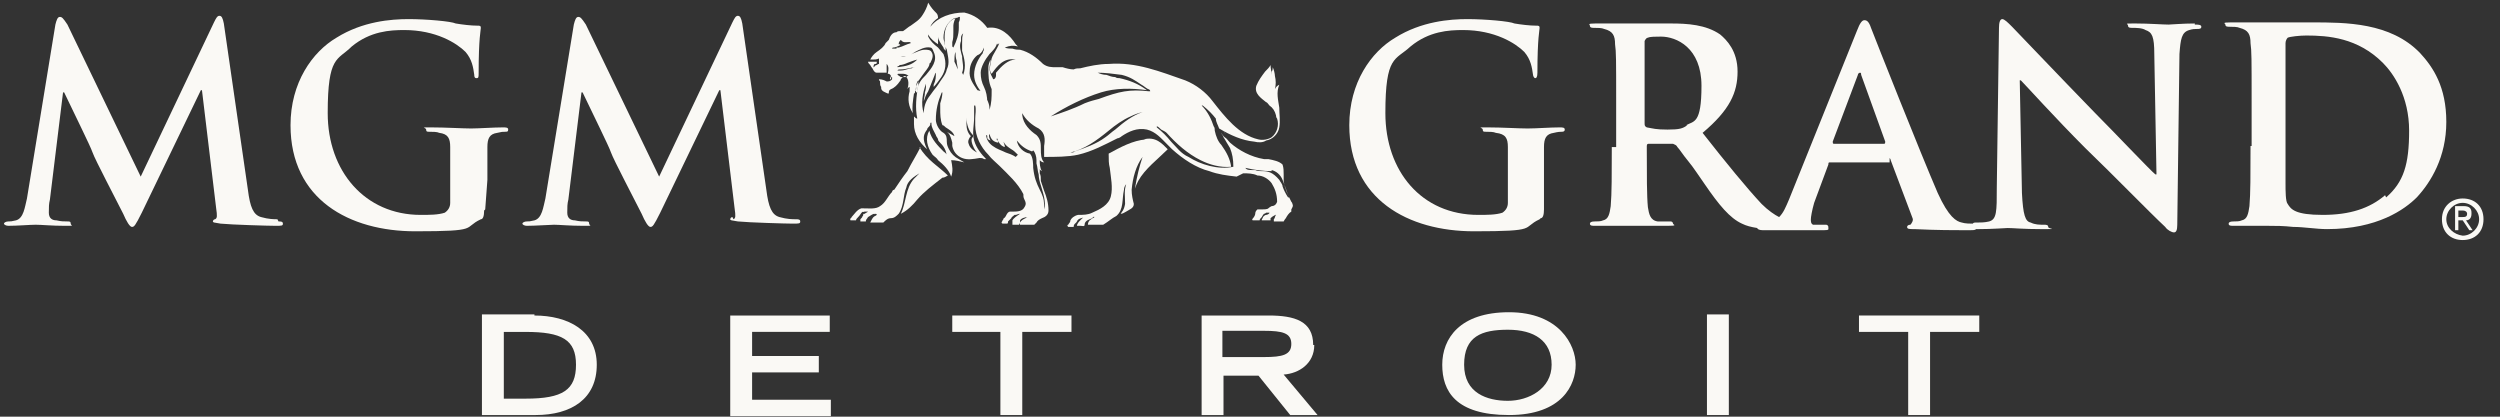 <svg width="120" height="20" viewBox="0 0 120 20" fill="none" xmlns="http://www.w3.org/2000/svg">
<rect x="0" y="0" width="120" height="20" fill="#333333" stroke="none"/>
<path d="M118.631 10.209C118.631 9.999 118.526 9.894 118.264 9.894H117.844V11.049H118.001V10.576H118.211L118.526 11.049H118.684L118.369 10.576C118.526 10.576 118.631 10.472 118.631 10.261V10.209ZM118.001 10.419V10.104H118.211C118.316 10.104 118.421 10.156 118.421 10.261C118.421 10.419 118.316 10.419 118.159 10.419H118.001Z" fill="#FAF9F5"/>
<path d="M118.21 9.527C117.685 9.527 117.213 9.894 117.213 10.524C117.213 11.154 117.633 11.522 118.21 11.522C118.788 11.522 119.208 11.154 119.208 10.524C119.208 9.894 118.788 9.527 118.21 9.527ZM118.21 11.312C117.79 11.259 117.423 10.944 117.423 10.524C117.423 10.104 117.79 9.737 118.21 9.737C118.63 9.737 118.998 10.104 118.998 10.524C118.998 10.944 118.63 11.312 118.21 11.312Z" fill="#FAF9F5"/>
<path d="M73.953 10.473C74.058 10.473 74.111 10.315 74.111 10.053V7.06C74.111 6.64 74.216 6.43 74.583 6.377C74.793 6.325 74.898 6.325 74.951 6.325C75.003 6.325 75.108 6.325 75.108 6.22C75.108 6.115 75.003 6.115 74.846 6.115C74.426 6.115 73.743 6.167 73.323 6.167C72.903 6.167 72.063 6.115 71.433 6.115C70.803 6.115 71.171 6.115 71.171 6.22C71.171 6.325 71.223 6.325 71.328 6.325C71.486 6.325 71.696 6.325 71.801 6.377C72.273 6.43 72.378 6.64 72.378 7.06V9.737C72.378 9.947 72.273 10.105 72.116 10.21C71.801 10.315 71.381 10.315 70.961 10.315C68.231 10.315 66.498 8.215 66.498 5.432C66.498 2.65 66.971 2.912 67.706 2.23C68.598 1.495 69.543 1.442 70.226 1.442C71.748 1.442 72.746 2.072 73.166 2.492C73.481 2.86 73.533 3.227 73.586 3.595C73.586 3.647 73.638 3.752 73.691 3.752C73.743 3.752 73.796 3.7 73.796 3.49C73.796 1.81 73.901 1.442 73.901 1.337C73.901 1.232 73.848 1.232 73.743 1.232C73.428 1.232 73.008 1.18 72.693 1.127C72.483 1.022 71.276 0.917 70.436 0.917C69.596 0.917 68.231 1.022 66.971 1.81C65.816 2.492 64.766 3.962 64.766 6.01C64.766 9.58 67.601 11.102 70.751 11.102C73.901 11.102 73.008 10.945 73.901 10.525L73.953 10.473Z" fill="#FAF9F5"/>
<path d="M105.349 1.127C104.771 1.127 104.194 1.18 104.089 1.18C103.826 1.18 103.144 1.127 102.514 1.127C101.884 1.127 102.146 1.127 102.146 1.232C102.146 1.337 102.251 1.337 102.356 1.337C102.514 1.337 102.829 1.337 102.986 1.442C103.301 1.547 103.406 1.757 103.406 2.597L103.511 8.372H103.459C103.249 8.215 101.464 6.325 100.571 5.432C98.734 3.542 96.739 1.442 96.581 1.285C96.371 1.075 96.213 0.917 96.109 0.917C96.004 0.917 95.951 1.075 95.951 1.337L95.846 9.002C95.846 10.158 95.846 10.525 95.478 10.63C95.269 10.682 95.058 10.682 94.901 10.682C94.743 10.682 94.743 10.682 94.691 10.735C94.586 10.735 94.323 10.735 94.166 10.682C93.903 10.63 93.536 10.42 93.011 9.265C92.171 7.322 90.071 2.02 89.808 1.337C89.704 1.022 89.599 0.97 89.493 0.97C89.388 0.97 89.284 1.075 89.126 1.495L85.871 9.58C85.713 9.947 85.609 10.21 85.398 10.42C85.189 10.315 84.874 10.105 84.558 9.79C83.823 9.002 82.879 7.847 81.724 6.377C83.036 5.275 83.403 4.435 83.403 3.437C83.403 2.44 82.879 1.915 82.564 1.652C81.881 1.18 80.989 1.127 80.201 1.127C79.413 1.127 79.676 1.127 79.361 1.127C78.993 1.127 78.626 1.127 78.364 1.127C78.101 1.127 78.101 1.127 77.838 1.127C77.471 1.127 76.999 1.127 76.579 1.127C76.159 1.127 76.316 1.18 76.316 1.232C76.316 1.337 76.421 1.337 76.526 1.337C76.683 1.337 76.894 1.337 76.999 1.39C77.418 1.495 77.523 1.705 77.523 2.125C77.576 2.492 77.576 2.86 77.576 4.907V7.06H77.366C77.366 8.32 77.366 9.317 77.314 9.895C77.261 10.262 77.209 10.525 76.946 10.578C76.841 10.63 76.683 10.63 76.526 10.63C76.368 10.63 76.316 10.682 76.316 10.735C76.316 10.84 76.421 10.84 76.579 10.84C76.894 10.84 77.366 10.84 77.681 10.84C77.891 10.84 78.049 10.84 78.153 10.84C78.258 10.84 78.364 10.84 78.521 10.84C78.941 10.84 79.519 10.84 80.043 10.84C80.569 10.84 80.306 10.787 80.306 10.735C80.306 10.682 80.254 10.63 80.201 10.63C80.148 10.63 80.043 10.63 79.939 10.63C79.834 10.63 79.676 10.63 79.571 10.63C79.204 10.578 79.151 10.262 79.099 9.947C79.046 9.422 79.046 8.372 79.046 7.165V7.007C79.046 6.902 79.099 6.902 79.151 6.902H80.306C80.411 6.955 80.463 6.955 80.516 7.06C80.621 7.165 80.778 7.427 81.041 7.742C81.303 8.057 81.566 8.477 81.829 8.845C82.511 9.842 83.036 10.473 83.614 10.735C83.823 10.84 84.034 10.893 84.349 10.945C84.349 10.998 84.454 11.05 84.611 11.05H86.133C86.291 11.05 86.501 11.05 86.763 11.05C87.026 11.05 87.288 11.05 87.551 11.05C87.814 11.05 87.761 10.998 87.761 10.945C87.761 10.893 87.761 10.893 87.761 10.893C87.761 10.84 87.709 10.787 87.656 10.787H87.026C86.921 10.735 86.921 10.63 86.921 10.525C86.921 10.42 86.974 10.105 87.079 9.737L87.761 7.9C87.761 7.847 87.761 7.795 87.814 7.795H90.701V7.585C90.701 7.585 90.754 7.637 90.754 7.69L91.803 10.473C91.856 10.578 91.751 10.735 91.698 10.787C91.594 10.787 91.541 10.84 91.541 10.893C91.541 10.998 91.646 10.998 91.909 10.998C92.959 11.05 93.851 11.05 94.323 11.05C94.796 11.05 94.796 11.05 94.849 10.998H94.954C95.636 10.998 96.266 10.945 96.371 10.945C96.633 10.945 97.106 10.998 97.999 10.998C98.891 10.998 98.314 10.998 98.314 10.893C98.314 10.787 98.209 10.787 98.103 10.787C97.894 10.787 97.683 10.787 97.474 10.682C97.211 10.63 97.106 10.315 97.053 9.265L96.948 3.857H97.001C97.211 4.067 98.681 5.695 100.099 7.112C101.516 8.477 103.144 10.158 103.931 10.893C104.036 11.05 104.246 11.155 104.351 11.155C104.456 11.155 104.509 11.05 104.509 10.787L104.614 2.597C104.666 1.862 104.719 1.547 105.086 1.442C105.244 1.39 105.349 1.39 105.454 1.39C105.559 1.39 105.664 1.39 105.664 1.285C105.664 1.18 105.506 1.18 105.349 1.18V1.127ZM80.989 6.01C80.778 6.167 80.621 6.22 80.043 6.22C79.466 6.22 79.361 6.167 79.046 6.115C78.941 6.062 78.941 6.01 78.941 5.905V1.967C78.993 1.862 79.046 1.81 79.099 1.81C79.204 1.757 79.466 1.757 79.728 1.757C80.463 1.757 81.671 2.282 81.671 4.12C81.671 5.957 81.303 5.8 80.936 6.01H80.989ZM90.386 6.902H88.023C87.971 6.902 87.971 6.85 87.971 6.797L89.178 3.595C89.178 3.542 89.231 3.49 89.284 3.49C89.336 3.49 89.336 3.542 89.336 3.595L90.491 6.797C90.491 6.85 90.491 6.902 90.439 6.902H90.386Z" fill="#FAF9F5"/>
<path d="M116.163 2.545C114.745 1.075 112.593 1.075 110.965 1.075C109.338 1.075 110.02 1.075 109.653 1.075C109.39 1.075 109.128 1.075 108.97 1.075C108.813 1.075 108.603 1.075 108.34 1.075C107.973 1.075 107.553 1.075 107.08 1.075C106.608 1.075 106.818 1.127 106.818 1.18C106.818 1.285 106.923 1.285 107.028 1.285C107.185 1.285 107.395 1.285 107.5 1.337C107.92 1.442 108.025 1.652 108.025 2.072C108.078 2.44 108.078 2.807 108.078 4.855V7.007H108.025V7.112C108.025 8.32 108.025 9.317 107.973 9.895C107.92 10.262 107.868 10.525 107.605 10.577C107.5 10.63 107.343 10.63 107.185 10.63C107.028 10.63 106.975 10.682 106.975 10.735C106.975 10.84 107.08 10.84 107.238 10.84C107.553 10.84 107.92 10.84 108.288 10.84C108.55 10.84 108.76 10.84 108.918 10.84C109.233 10.84 109.6 10.84 110.073 10.892C110.598 10.892 111.175 10.997 111.7 10.997C114.115 10.997 115.428 10.052 116.005 9.475C116.688 8.74 117.423 7.532 117.423 5.852C117.423 4.172 116.793 3.227 116.163 2.545ZM114.483 9.37C113.748 10 112.803 10.315 111.49 10.315C110.178 10.315 109.968 10.052 109.81 9.79C109.705 9.685 109.705 9.16 109.705 8.792C109.705 8.425 109.705 8.582 109.705 8.372C109.705 7.9 109.705 7.112 109.705 6.167V2.072C109.705 1.967 109.758 1.862 109.81 1.81C109.915 1.757 110.388 1.705 110.703 1.705C111.753 1.705 113.17 1.81 114.378 3.017C114.903 3.542 115.638 4.645 115.638 6.272C115.638 7.9 115.375 8.74 114.535 9.475L114.483 9.37Z" fill="#FAF9F5"/>
<path d="M58.781 6.377C58.781 6.377 58.781 6.324 58.728 6.272C58.728 6.272 58.781 6.377 58.834 6.429L58.781 6.377Z" fill="#FAF9F5"/>
<path d="M42.767 3.647C42.767 3.647 42.715 3.752 42.715 3.804C42.715 3.804 42.715 3.804 42.767 3.804C42.767 3.804 42.767 3.699 42.82 3.647C42.82 3.647 42.82 3.647 42.767 3.647C42.767 3.647 42.767 3.647 42.767 3.699V3.647Z" fill="#FAF9F5"/>
<path d="M59.673 8.319C59.883 8.319 60.146 8.319 60.356 8.424C60.618 8.424 60.881 8.582 61.038 8.792C61.196 9.054 61.301 9.317 61.301 9.684C61.248 9.842 61.144 9.894 61.038 9.894C61.038 9.894 60.934 9.947 60.881 9.999C60.828 10.052 60.671 10.052 60.566 10.052C60.514 10.052 60.408 10.052 60.356 10.052C60.303 10.104 60.251 10.157 60.251 10.262C60.251 10.314 60.199 10.419 60.146 10.472C60.093 10.524 60.093 10.577 60.146 10.577H60.461C60.461 10.524 60.514 10.472 60.566 10.419C60.566 10.419 60.618 10.314 60.671 10.262C60.671 10.262 60.724 10.262 60.776 10.209C60.776 10.209 60.828 10.209 60.881 10.209C60.881 10.209 60.881 10.209 60.934 10.209C60.934 10.262 60.828 10.314 60.776 10.314C60.724 10.314 60.671 10.367 60.618 10.419C60.618 10.419 60.618 10.419 60.618 10.472C60.618 10.472 60.566 10.472 60.566 10.577H60.986V10.472C61.091 10.367 61.301 10.262 61.406 10.262C61.406 10.262 61.406 10.262 61.353 10.262C61.301 10.262 61.248 10.262 61.196 10.419C61.196 10.419 61.196 10.472 61.144 10.524C61.144 10.524 61.144 10.577 61.144 10.629H61.616C61.616 10.629 61.669 10.524 61.721 10.472C61.773 10.367 61.879 10.209 61.983 10.157C61.983 10.157 61.983 10.104 61.983 10.052C62.036 9.947 62.089 9.894 62.036 9.789C62.036 9.789 62.036 9.737 61.983 9.684C61.826 9.369 61.669 9.054 61.616 8.687C61.616 8.582 61.616 8.477 61.616 8.372C61.616 8.214 61.616 8.057 61.563 7.899C61.406 7.742 61.144 7.689 60.881 7.637C60.828 7.637 60.776 7.637 60.671 7.637C60.041 7.532 59.464 7.217 59.044 6.849C58.938 6.744 58.886 6.639 58.781 6.587C58.728 6.534 58.676 6.482 58.623 6.377C58.623 6.429 58.728 6.534 58.728 6.587C58.834 6.744 58.938 6.954 59.044 7.112C59.148 7.374 59.201 7.637 59.201 8.004C58.466 8.162 57.626 7.899 57.048 7.532C56.681 7.374 56.471 7.059 56.209 6.797C55.998 6.534 55.788 6.324 55.526 6.114C55.526 6.114 55.526 6.114 55.526 6.062C55.578 6.062 55.684 6.167 55.736 6.219C55.841 6.272 55.946 6.324 55.998 6.377C56.471 6.902 56.996 7.374 57.626 7.689C58.046 7.899 58.571 8.057 59.096 8.004C59.044 7.637 58.886 7.322 58.623 6.954C58.466 6.797 58.361 6.534 58.309 6.272C58.309 6.219 58.309 6.114 58.256 6.062C58.151 5.747 57.993 5.379 57.678 5.064C57.678 5.064 57.678 5.064 57.731 5.064C57.993 5.274 58.203 5.484 58.361 5.694C58.361 5.852 58.466 6.009 58.519 6.167C59.044 6.482 59.621 6.744 60.199 6.797C60.408 6.849 60.618 6.849 60.776 6.744C61.091 6.692 61.353 6.429 61.406 6.114C61.459 5.799 61.406 5.484 61.406 5.169C61.353 4.802 61.248 4.434 61.406 4.067C61.301 4.119 61.248 4.172 61.196 4.277C61.248 4.067 61.248 3.857 61.196 3.647C61.196 3.542 61.144 3.332 61.091 3.227C61.091 3.279 61.091 3.384 61.038 3.437C61.038 3.437 61.038 3.437 61.038 3.489C61.038 3.489 61.038 3.542 61.038 3.594C61.038 3.647 61.038 3.647 61.038 3.699C61.038 3.699 61.038 3.647 61.038 3.594C61.038 3.437 60.986 3.279 60.986 3.122C60.934 3.227 60.828 3.332 60.724 3.437C60.566 3.647 60.408 3.857 60.303 4.119C60.199 4.487 60.514 4.697 60.776 4.907C60.828 4.907 60.881 5.012 60.934 5.064C61.091 5.169 61.196 5.327 61.248 5.537C61.248 5.537 61.248 5.642 61.301 5.694C61.406 6.009 61.301 6.377 61.038 6.587C60.881 6.692 60.618 6.744 60.408 6.692C59.464 6.482 58.781 5.589 58.203 4.854C57.889 4.434 57.416 4.067 56.891 3.857C55.684 3.437 54.529 2.964 53.216 3.069C52.743 3.069 52.271 3.174 51.851 3.279C51.746 3.279 51.641 3.279 51.536 3.332C51.379 3.332 51.169 3.279 51.011 3.227C50.906 3.227 50.801 3.227 50.696 3.227C50.486 3.227 50.276 3.227 50.066 3.069C49.751 2.754 49.383 2.492 48.964 2.387C48.858 2.387 48.754 2.387 48.596 2.334C48.491 2.334 48.334 2.334 48.228 2.282C48.491 2.177 48.648 2.177 48.858 2.229L48.754 2.124C48.491 1.704 48.019 1.232 47.389 1.337C47.126 0.969 46.758 0.707 46.286 0.602C45.656 0.602 45.026 0.812 44.658 1.284C44.711 1.127 44.868 0.969 45.026 0.864C45.026 0.707 44.974 0.654 44.921 0.602C44.816 0.497 44.711 0.392 44.553 0.129C44.501 0.339 44.396 0.549 44.291 0.707C44.133 0.969 43.923 1.074 43.714 1.232C43.608 1.284 43.504 1.389 43.346 1.494C43.294 1.494 43.241 1.494 43.188 1.494C43.136 1.494 43.084 1.494 43.031 1.547C42.821 1.547 42.716 1.757 42.663 1.914L42.506 2.072C42.453 2.229 42.243 2.387 42.086 2.492C41.928 2.597 41.824 2.754 41.771 2.859C41.771 2.859 41.824 2.859 41.876 2.859C41.981 2.859 42.086 2.859 42.191 2.807C42.191 2.912 42.191 2.964 42.191 3.017C42.191 3.017 42.191 3.017 42.191 3.069C42.191 3.069 42.139 3.069 42.086 3.122C42.086 3.122 42.033 3.122 41.981 3.174C41.981 3.227 41.928 3.227 41.928 3.227C41.928 3.174 41.928 3.122 41.981 3.069C41.981 3.069 41.981 3.069 42.033 3.069C42.086 3.069 42.086 3.017 42.086 2.964C42.086 2.964 42.033 2.964 41.981 2.964C41.981 2.964 41.928 2.964 41.876 2.964C41.824 2.964 41.824 2.964 41.771 2.964C41.771 2.964 41.718 2.964 41.666 2.964C41.666 3.017 41.718 3.069 41.771 3.122C41.771 3.122 41.824 3.227 41.876 3.279C41.928 3.384 41.981 3.489 42.086 3.489C42.191 3.489 42.243 3.489 42.349 3.489H42.559C42.559 3.489 42.559 3.489 42.559 3.437C42.559 3.384 42.559 3.279 42.559 3.174V3.069C42.663 3.174 42.663 3.332 42.611 3.542C42.663 3.542 42.716 3.542 42.769 3.647C42.769 3.647 42.769 3.699 42.821 3.699V3.804C42.769 3.857 42.716 3.909 42.611 3.909C42.611 3.909 42.611 3.909 42.559 3.909C42.453 3.857 42.349 3.804 42.191 3.804C42.191 3.804 42.191 3.804 42.191 3.857C42.243 3.857 42.243 3.909 42.243 3.962C42.243 4.014 42.243 4.119 42.296 4.172C42.296 4.172 42.296 4.172 42.296 4.224C42.296 4.382 42.506 4.434 42.611 4.487H42.663C42.663 4.382 42.663 4.329 42.769 4.277C42.926 4.224 43.084 4.067 43.188 3.909C43.188 3.909 43.241 3.857 43.241 3.804C43.294 3.752 43.346 3.647 43.451 3.647C43.661 3.804 43.608 4.119 43.556 4.277C43.556 4.277 43.608 4.172 43.661 4.172V4.382C43.556 4.749 43.608 5.117 43.819 5.432C43.766 5.169 43.819 4.854 43.871 4.487C43.923 4.487 43.923 4.434 43.923 4.382C43.976 4.329 43.976 4.277 43.976 4.224C43.976 4.119 43.976 3.962 44.081 3.857C44.081 3.909 44.081 4.014 44.081 4.067C43.976 4.644 43.923 5.169 44.029 5.694C43.976 5.694 43.923 5.642 43.871 5.589V5.957C43.871 6.429 44.133 6.849 44.501 7.164C44.239 6.639 44.343 6.429 44.501 6.219C44.501 6.167 44.553 6.114 44.606 6.062C44.658 6.009 44.658 5.957 44.658 5.904C44.711 5.852 44.711 5.904 44.711 5.957C44.711 6.114 44.816 6.272 44.921 6.482C44.921 6.534 45.026 6.639 45.026 6.692C45.026 6.692 45.026 6.744 45.078 6.797C45.288 7.007 45.446 7.217 45.446 7.584V7.532C45.446 7.427 45.446 7.374 45.288 7.269C45.026 7.007 44.711 6.692 44.606 6.272C44.396 6.639 44.501 7.059 44.764 7.427C44.868 7.532 44.974 7.584 45.026 7.689C45.288 7.899 45.551 8.162 45.656 8.477C45.761 8.214 45.709 7.952 45.656 7.689C45.866 7.689 46.076 7.742 46.286 7.794C46.181 7.742 46.129 7.689 46.023 7.637C45.813 7.532 45.656 7.374 45.551 7.164C45.498 7.059 45.446 6.954 45.446 6.797C45.446 6.639 45.446 6.482 45.288 6.377C45.078 6.272 44.921 5.957 44.921 5.747C44.921 5.274 45.026 4.854 45.184 4.487C45.184 4.487 45.184 4.434 45.236 4.434C45.236 4.592 45.184 4.802 45.131 4.959C45.131 5.064 45.131 5.169 45.131 5.222C45.131 5.484 45.131 5.747 45.236 6.009C45.288 6.009 45.341 6.062 45.394 6.114C45.551 6.219 45.761 6.324 45.813 6.534C45.709 6.482 45.551 6.377 45.446 6.324C45.603 6.429 45.656 6.639 45.709 6.849C45.709 6.849 45.709 6.954 45.709 7.007C45.761 7.269 45.919 7.479 46.181 7.584C46.444 7.689 46.706 7.637 47.021 7.584C47.074 7.584 47.178 7.584 47.231 7.637C47.231 7.637 47.283 7.637 47.336 7.637C47.126 7.427 46.864 7.112 46.758 6.744C46.654 6.377 46.758 6.009 46.758 5.642C46.758 5.537 46.758 5.484 46.758 5.379V5.064H46.811C46.864 5.274 46.811 5.484 46.811 5.694C46.811 5.799 46.811 5.904 46.811 6.009C46.811 6.534 47.074 7.059 47.441 7.427C47.599 7.637 47.809 7.794 47.966 7.952C48.386 8.372 48.858 8.792 49.121 9.317C49.121 9.422 49.121 9.474 49.173 9.579C49.226 9.684 49.279 9.789 49.173 9.947C49.069 10.157 48.806 10.157 48.596 10.157H48.491C48.386 10.157 48.334 10.262 48.281 10.367C48.281 10.367 48.228 10.472 48.176 10.472C48.176 10.472 48.176 10.524 48.123 10.577C48.123 10.629 48.019 10.682 48.123 10.734H48.334C48.386 10.734 48.386 10.682 48.386 10.629C48.438 10.577 48.491 10.524 48.544 10.472C48.544 10.419 48.648 10.367 48.701 10.314H48.754C48.806 10.314 48.858 10.262 48.964 10.262C48.806 10.367 48.648 10.472 48.596 10.577C48.596 10.577 48.596 10.629 48.596 10.682C48.596 10.682 48.596 10.734 48.596 10.787H48.911C48.911 10.787 48.911 10.734 48.964 10.682C48.964 10.682 48.964 10.629 48.964 10.577C49.016 10.472 49.226 10.419 49.331 10.419C49.331 10.419 49.279 10.419 49.226 10.472C49.121 10.524 49.016 10.577 48.964 10.682C48.964 10.682 48.911 10.734 48.964 10.787H49.646L49.751 10.682C49.803 10.577 49.908 10.524 50.014 10.472C50.171 10.419 50.328 10.314 50.328 10.104C50.328 9.737 50.224 9.422 50.118 9.159C50.066 9.002 50.014 8.844 49.961 8.687C49.961 8.529 49.961 8.424 49.908 8.319C49.908 8.214 49.908 8.109 49.908 8.057C49.908 8.057 49.908 8.057 49.908 8.109C49.908 8.109 49.908 8.162 50.014 8.214C49.908 8.057 49.908 7.847 49.908 7.689C49.961 7.742 50.014 7.794 50.118 7.794C49.961 7.637 49.961 7.374 49.961 7.164C49.961 6.902 49.961 6.692 49.751 6.482C49.436 6.272 49.121 5.957 49.069 5.537V5.432C49.226 5.747 49.541 6.009 49.856 6.167C50.171 6.377 50.171 6.692 50.118 7.007C50.118 7.217 50.118 7.374 50.118 7.532C50.644 7.532 51.273 7.532 51.746 7.427C52.428 7.269 53.006 6.954 53.636 6.639C53.688 6.639 53.794 6.587 53.846 6.534C54.161 6.324 54.581 6.114 55.053 6.219C55.474 6.324 55.736 6.639 56.051 6.954C56.103 7.007 56.209 7.112 56.261 7.164C56.786 7.637 57.416 8.057 58.046 8.214C58.466 8.372 58.886 8.424 59.358 8.477L59.673 8.319ZM61.038 8.162C61.248 8.214 61.459 8.372 61.563 8.634C61.616 8.792 61.669 8.897 61.721 9.054C61.773 9.212 61.826 9.369 61.879 9.474H61.826C61.721 9.317 61.616 9.107 61.563 8.949C61.563 8.844 61.459 8.739 61.406 8.634C61.091 8.267 60.881 8.214 60.566 8.214C60.461 8.214 60.356 8.214 60.251 8.162C60.199 8.162 60.146 8.162 60.093 8.162C59.989 8.162 59.831 8.162 59.779 8.057C60.199 8.162 60.671 8.214 61.038 8.214V8.162ZM43.031 2.334H42.821C42.821 2.282 42.873 2.282 42.873 2.282C42.978 2.282 43.084 2.229 43.188 2.177C43.241 2.177 43.188 2.124 43.188 2.124C43.188 2.124 43.188 2.124 43.136 2.124C43.136 2.019 43.188 1.967 43.241 1.914C43.346 2.072 43.504 2.019 43.608 2.019H43.661C43.714 2.019 43.714 2.072 43.714 2.072C43.504 2.124 43.346 2.229 43.136 2.282C43.136 2.282 43.084 2.282 43.031 2.282V2.334ZM43.188 3.122C43.294 3.122 43.451 3.069 43.556 3.017C43.714 2.964 43.819 2.912 44.029 2.859C43.766 3.122 43.504 3.174 43.084 3.227C43.084 3.174 43.084 3.174 43.084 3.174C43.084 3.174 43.084 3.174 43.136 3.174L43.188 3.122ZM43.556 3.699C43.451 3.699 43.398 3.699 43.241 3.699L43.084 3.594C43.084 3.542 43.084 3.542 43.136 3.542C43.188 3.542 43.241 3.542 43.294 3.542C43.398 3.542 43.504 3.542 43.608 3.647C43.608 3.647 43.556 3.647 43.504 3.647L43.556 3.699ZM43.766 3.279C43.608 3.279 43.451 3.384 43.241 3.384H43.084C43.084 3.332 43.188 3.332 43.241 3.332C43.504 3.332 43.714 3.227 43.976 3.227C43.923 3.227 43.819 3.227 43.766 3.279ZM43.976 4.434C43.923 4.329 43.976 4.119 44.029 4.014C44.081 3.857 44.186 3.752 44.291 3.594C44.396 3.437 44.553 3.279 44.606 3.122C44.606 3.122 44.606 3.017 44.658 3.017C44.764 2.807 44.816 2.649 44.711 2.492C44.658 2.387 44.501 2.387 44.396 2.387C44.186 2.387 44.029 2.492 43.871 2.544C43.661 2.649 43.451 2.754 43.241 2.702C43.241 2.702 43.294 2.702 43.346 2.702C43.398 2.702 43.398 2.702 43.451 2.702C43.608 2.702 43.766 2.597 43.923 2.492C44.133 2.387 44.396 2.229 44.658 2.282C44.711 2.282 44.764 2.334 44.816 2.492C45.026 2.912 44.711 3.279 44.449 3.594C44.239 3.804 44.029 4.014 44.029 4.434H43.976ZM45.813 2.912C45.813 2.807 45.813 2.597 45.866 2.492C45.866 2.649 45.866 2.754 45.919 2.912C45.919 3.069 45.971 3.174 45.971 3.332C45.919 3.174 45.866 3.069 45.813 2.964V2.912ZM45.709 2.229C45.709 2.229 45.709 2.177 45.709 2.124C45.709 2.124 45.709 2.072 45.709 2.019C45.761 1.862 45.761 1.704 45.761 1.547C45.761 1.442 45.761 1.337 45.761 1.232C45.761 1.127 45.813 0.969 45.866 0.864C45.498 1.022 45.341 1.337 45.341 1.757C45.341 2.177 45.341 2.177 45.446 2.387C45.498 2.702 45.603 3.017 45.446 3.332C45.394 3.594 45.184 3.804 45.026 4.067C44.921 4.224 44.816 4.329 44.711 4.487C44.501 4.749 44.343 5.012 44.343 5.432C44.186 5.012 44.291 4.434 44.449 4.014C44.449 4.172 44.449 4.277 44.396 4.434C44.396 4.592 44.343 4.697 44.343 4.854C44.396 4.697 44.449 4.539 44.553 4.382C44.658 4.119 44.764 3.857 44.868 3.594C44.868 3.542 44.921 3.489 44.921 3.489C44.921 3.699 44.921 3.857 44.816 4.067C44.816 4.067 44.816 4.119 44.816 4.172C44.921 4.067 45.078 3.857 45.184 3.699C45.394 3.384 45.446 3.017 45.288 2.597L45.026 2.282C44.816 2.124 44.658 1.967 44.553 1.757V1.652C44.658 1.862 44.868 2.019 45.026 2.124C45.026 2.019 45.026 1.967 45.026 1.914C45.026 1.862 45.026 1.809 45.026 1.757C45.026 1.914 45.184 2.124 45.288 2.282C45.288 2.334 45.341 2.387 45.394 2.439C45.394 2.334 45.394 2.229 45.341 2.124C45.341 2.019 45.288 1.914 45.288 1.809C45.288 1.442 45.446 1.074 45.813 0.864C45.866 0.864 45.971 0.864 46.023 0.812C46.023 0.812 46.023 0.812 46.076 0.812C46.076 0.812 46.076 0.759 46.076 0.707C46.076 0.759 46.076 0.759 46.076 0.812C46.076 0.917 46.076 0.969 46.023 1.074C46.023 1.179 46.023 1.232 46.023 1.337C46.023 1.652 45.919 1.967 45.761 2.282L45.709 2.229ZM46.181 3.489C46.286 3.227 46.181 2.964 46.181 2.702C46.129 2.492 46.023 2.229 46.129 1.967V1.862C46.129 1.757 46.129 1.704 46.233 1.599C46.181 1.757 46.181 1.862 46.181 2.072C46.181 2.177 46.181 2.282 46.181 2.439C46.286 2.807 46.391 3.174 46.233 3.594L46.181 3.489ZM47.231 7.479C47.178 7.479 47.074 7.479 47.021 7.374C46.758 7.269 46.548 7.112 46.496 6.902C46.444 6.797 46.496 6.639 46.601 6.534C46.444 6.377 46.391 6.167 46.391 5.957C46.391 5.904 46.391 5.852 46.391 5.799C46.391 5.747 46.391 5.694 46.391 5.642C46.391 5.957 46.496 6.324 46.758 6.534C46.758 6.534 46.758 6.534 46.706 6.587C46.706 6.587 46.654 6.587 46.654 6.639C46.601 6.692 46.654 6.902 46.706 7.007C46.811 7.269 46.968 7.427 47.178 7.479H47.231ZM46.916 4.329C46.706 4.014 46.496 3.752 46.548 3.384C46.548 3.122 46.706 2.807 46.916 2.649C47.074 2.597 47.178 2.439 47.231 2.282C47.231 2.334 47.231 2.439 47.178 2.492C47.178 2.492 47.178 2.492 47.178 2.544C46.968 2.807 46.758 3.174 46.758 3.594C46.758 3.909 46.916 4.172 47.074 4.382C47.178 4.539 47.283 4.697 47.389 4.907C47.389 4.644 47.336 4.382 47.231 4.172C47.126 3.962 47.074 3.752 47.074 3.489C47.074 3.227 47.283 2.859 47.493 2.597C47.651 2.439 47.809 2.282 47.861 2.072C47.861 2.124 47.861 2.177 47.966 2.072C47.913 2.229 47.809 2.387 47.756 2.492C47.703 2.597 47.651 2.649 47.599 2.807C47.546 3.069 47.441 3.384 47.599 3.542C47.861 3.174 48.176 2.754 48.754 2.859C48.386 2.859 48.071 3.174 47.809 3.489C47.809 3.489 47.809 3.542 47.809 3.594C47.809 3.647 47.809 3.752 47.703 3.804C47.651 3.804 47.651 3.752 47.651 3.752C47.441 3.384 47.493 3.227 47.546 2.964C47.546 2.964 47.546 2.912 47.546 2.859C47.493 2.964 47.441 3.122 47.441 3.227C47.441 3.647 47.441 3.909 47.599 4.277V4.382C47.599 4.644 47.599 4.959 47.493 5.274V5.169C47.493 5.064 47.441 4.907 47.389 4.802C47.283 4.644 47.178 4.539 47.126 4.382L46.916 4.329ZM48.754 7.532C48.596 7.427 48.438 7.374 48.281 7.322C48.071 7.217 47.861 7.164 47.651 7.007C47.493 6.902 47.336 6.692 47.336 6.482C47.389 6.482 47.389 6.534 47.389 6.534C47.389 6.534 47.389 6.534 47.389 6.587C47.389 6.639 47.389 6.692 47.546 6.744C47.493 6.639 47.441 6.534 47.493 6.429C47.546 6.587 47.599 6.797 47.913 6.849V6.744C47.861 6.744 47.809 6.692 47.861 6.639C47.913 6.797 48.019 7.007 48.228 7.059V7.007C48.228 6.954 48.176 6.902 48.176 6.797C48.228 6.954 48.386 7.059 48.544 7.164C48.648 7.217 48.754 7.322 48.858 7.427L48.754 7.532ZM49.593 7.217C49.699 7.322 49.751 7.532 49.751 7.689C49.751 7.742 49.751 7.794 49.751 7.847C49.803 8.004 49.803 8.214 49.856 8.372C49.856 8.529 49.908 8.739 49.961 8.897C50.066 9.264 50.224 9.684 50.118 10.052C50.118 9.842 50.118 9.632 50.066 9.474C50.014 9.317 49.961 9.212 49.908 9.107C49.751 8.792 49.646 8.529 49.593 8.057C49.593 7.899 49.593 7.532 49.436 7.374C49.121 7.322 48.858 7.059 48.806 6.744C49.016 7.007 49.226 7.164 49.541 7.269L49.593 7.217ZM53.531 6.219C53.373 6.324 53.216 6.482 53.059 6.587C52.639 6.902 52.061 7.112 51.589 7.269C51.536 7.322 51.483 7.322 51.379 7.322C52.061 7.164 52.639 6.744 53.216 6.272C53.531 6.009 53.898 5.747 54.266 5.589C54.476 5.484 54.633 5.432 54.843 5.379C54.371 5.537 53.951 5.852 53.531 6.219ZM55.211 4.382C55.211 4.382 55.211 4.382 55.158 4.382C54.214 4.277 53.741 4.382 52.743 4.749C52.533 4.802 52.324 4.854 52.061 4.959C51.536 5.222 50.906 5.432 50.434 5.589C51.169 5.117 52.008 4.697 52.849 4.434C53.531 4.224 54.319 4.224 55.053 4.329C54.633 4.014 54.214 3.857 53.741 3.752C53.688 3.752 53.584 3.752 53.531 3.699C53.373 3.699 53.269 3.647 53.111 3.594C52.953 3.594 52.796 3.542 52.691 3.489C53.006 3.489 53.478 3.542 53.846 3.594C54.266 3.699 54.476 3.857 54.791 4.067C54.896 4.119 55.001 4.224 55.106 4.277C55.158 4.277 55.211 4.329 55.211 4.382Z" fill="#FAF9F5"/>
<path d="M55.001 6.692C54.371 6.744 53.794 7.059 53.216 7.374C53.216 7.689 53.216 7.847 53.269 8.057C53.321 8.529 53.426 9.002 53.321 9.422C53.216 9.842 52.796 10.052 52.429 10.209C52.219 10.314 52.009 10.314 51.746 10.314C51.536 10.367 51.431 10.472 51.379 10.577C51.379 10.682 51.326 10.682 51.274 10.787C51.221 10.787 51.221 10.839 51.274 10.892H51.536C51.536 10.734 51.641 10.734 51.694 10.629C51.746 10.472 51.956 10.472 52.061 10.419C52.009 10.419 51.956 10.472 51.904 10.524C51.799 10.629 51.694 10.734 51.694 10.839H51.851C51.956 10.839 52.061 10.892 52.061 10.787C52.061 10.577 52.324 10.524 52.429 10.472C52.429 10.472 52.481 10.367 52.534 10.419C52.481 10.472 52.429 10.472 52.376 10.524C52.271 10.577 52.219 10.682 52.219 10.787H52.954C53.216 10.629 53.374 10.472 53.584 10.367C53.951 10.052 53.846 9.579 53.951 9.107C53.951 9.002 54.004 8.897 54.056 8.844C53.951 9.159 54.004 9.422 54.004 9.789C53.951 10.104 53.846 10.157 53.794 10.262C53.899 10.262 53.951 10.209 54.056 10.157C54.214 10.052 54.424 9.999 54.424 9.789C54.371 9.579 54.319 9.369 54.319 9.107C54.371 8.529 54.529 7.952 54.844 7.532C54.686 8.004 54.581 8.424 54.476 9.054C54.529 8.897 54.581 8.792 54.634 8.687C54.949 8.109 55.579 7.637 56.051 7.164C55.789 6.902 55.474 6.534 54.896 6.692H55.001Z" fill="#FAF9F5"/>
<path d="M44.185 7.059C43.975 7.479 43.765 7.794 43.555 8.214C43.345 8.477 43.135 8.792 42.925 9.107C42.873 9.107 42.82 9.159 42.82 9.212C42.61 9.422 42.505 9.737 42.243 9.894C42.033 10.052 41.718 9.999 41.35 9.999C41.14 10.052 40.983 10.314 40.878 10.419C40.878 10.472 40.773 10.472 40.825 10.577H41.088C41.088 10.524 41.14 10.472 41.193 10.419C41.298 10.314 41.298 10.262 41.403 10.157C41.403 10.209 41.455 10.157 41.508 10.157H41.665C41.613 10.209 41.56 10.209 41.508 10.262H41.455C41.403 10.314 41.455 10.367 41.403 10.367C41.403 10.419 41.35 10.472 41.298 10.524V10.629H41.56C41.56 10.524 41.613 10.524 41.665 10.419C41.77 10.367 41.875 10.262 41.98 10.262C41.98 10.314 41.98 10.262 42.033 10.262C42.085 10.262 42.085 10.314 42.085 10.314C42.033 10.367 41.98 10.367 41.928 10.419C41.875 10.472 41.823 10.577 41.77 10.682H42.4C42.505 10.577 42.61 10.472 42.768 10.472C42.925 10.472 43.03 10.367 43.135 10.262C43.398 9.894 43.345 9.369 43.503 9.002C43.555 8.687 43.87 8.477 44.133 8.319L43.87 8.582C43.45 9.054 43.503 9.737 43.24 10.262C43.555 10.104 43.818 9.842 44.028 9.579C44.343 9.212 44.763 8.897 45.235 8.529C45.34 8.529 45.393 8.477 45.498 8.424C45.078 8.004 44.5 7.689 44.133 7.059H44.185Z" fill="#FAF9F5"/>
<path d="M13.316 10.524C13.159 10.524 12.896 10.524 12.529 10.419C12.161 10.314 12.004 9.947 11.899 9.107L10.744 1.127C10.691 0.864 10.639 0.759 10.534 0.759C10.429 0.759 10.376 0.864 10.271 1.074L6.754 8.477L3.236 1.179C3.026 0.864 2.974 0.812 2.869 0.812C2.764 0.812 2.711 0.969 2.659 1.179L1.294 9.527C1.189 9.947 1.136 10.472 0.769 10.577C0.559 10.629 0.506 10.629 0.401 10.629C0.296 10.629 0.191 10.682 0.191 10.734C0.191 10.787 0.296 10.839 0.401 10.839C0.821 10.839 1.451 10.787 1.714 10.787C1.976 10.787 2.501 10.839 3.079 10.839C3.656 10.839 3.394 10.839 3.394 10.734C3.394 10.629 3.341 10.629 3.236 10.629C3.079 10.629 2.921 10.629 2.711 10.577C2.501 10.577 2.344 10.472 2.344 10.209C2.344 9.947 2.344 9.789 2.396 9.579L3.026 4.434H3.079C3.551 5.432 4.339 7.007 4.444 7.322C4.549 7.637 5.599 9.632 5.914 10.262C6.071 10.629 6.229 10.892 6.334 10.892C6.439 10.892 6.491 10.839 6.806 10.209L9.641 4.329H9.694L10.376 9.999C10.429 10.367 10.429 10.472 10.324 10.524C10.271 10.524 10.219 10.577 10.219 10.629C10.219 10.682 10.271 10.682 10.586 10.734C11.111 10.787 12.896 10.839 13.211 10.839C13.526 10.839 13.579 10.839 13.579 10.734C13.579 10.629 13.474 10.629 13.369 10.629L13.316 10.524Z" fill="#FAF9F5"/>
<path d="M23.29 10.053L23.395 8.635V7.06C23.395 6.64 23.5 6.43 23.868 6.377C24.078 6.325 24.13 6.325 24.235 6.325C24.34 6.325 24.393 6.325 24.393 6.22C24.393 6.115 24.288 6.115 24.13 6.115C23.71 6.115 22.975 6.167 22.608 6.167C22.24 6.167 21.348 6.115 20.718 6.115C20.088 6.115 20.455 6.115 20.455 6.22C20.455 6.325 20.508 6.325 20.613 6.325C20.77 6.325 20.98 6.325 21.085 6.377C21.505 6.43 21.61 6.64 21.61 7.06V9.737C21.61 9.947 21.505 10.105 21.348 10.21C21.033 10.315 20.613 10.315 20.193 10.315C17.515 10.315 15.73 8.215 15.73 5.432C15.73 2.65 16.203 2.912 16.885 2.23C17.778 1.495 18.723 1.442 19.405 1.442C20.928 1.442 21.925 2.072 22.345 2.492C22.66 2.86 22.713 3.227 22.765 3.595C22.765 3.647 22.765 3.752 22.87 3.752C22.975 3.752 22.975 3.7 22.975 3.49C22.975 1.81 23.08 1.442 23.08 1.337C23.08 1.232 23.028 1.232 22.923 1.232C22.608 1.232 22.188 1.18 21.873 1.127C21.663 1.022 20.455 0.917 19.615 0.917C18.775 0.917 17.41 1.022 16.15 1.81C14.995 2.492 13.945 3.962 13.945 6.01C13.945 9.58 16.78 11.102 19.93 11.102C23.08 11.102 22.188 10.945 23.08 10.525C23.185 10.525 23.238 10.367 23.238 10.105L23.29 10.053Z" fill="#FAF9F5"/>
<path d="M35.156 10.419C35.104 10.419 35.051 10.472 35.051 10.524C35.051 10.577 35.104 10.577 35.419 10.629C35.944 10.682 37.729 10.734 38.044 10.734C38.359 10.734 38.411 10.734 38.411 10.629C38.411 10.524 38.306 10.524 38.201 10.524C38.044 10.524 37.781 10.524 37.414 10.419C37.046 10.314 36.889 9.947 36.784 9.107L35.629 1.127C35.576 0.864 35.524 0.759 35.419 0.759C35.314 0.759 35.261 0.864 35.156 1.074L31.639 8.477L28.121 1.179C27.911 0.864 27.859 0.812 27.754 0.812C27.649 0.812 27.596 0.969 27.544 1.179L26.179 9.527C26.074 9.947 26.021 10.472 25.654 10.577C25.444 10.629 25.391 10.629 25.286 10.629C25.181 10.629 25.076 10.682 25.076 10.734C25.076 10.787 25.181 10.839 25.286 10.839C25.706 10.839 26.389 10.787 26.599 10.787C26.809 10.787 27.386 10.839 27.964 10.839C28.541 10.839 28.279 10.839 28.279 10.734C28.279 10.629 28.226 10.629 28.121 10.629C27.964 10.629 27.806 10.629 27.596 10.577C27.386 10.577 27.229 10.472 27.229 10.209C27.229 9.947 27.229 9.789 27.281 9.579L27.911 4.434H27.964C28.436 5.432 29.224 7.007 29.329 7.322C29.434 7.637 30.484 9.632 30.799 10.262C30.956 10.629 31.114 10.892 31.219 10.892C31.324 10.892 31.376 10.839 31.691 10.209L34.526 4.329H34.579L35.261 9.999C35.314 10.367 35.314 10.472 35.209 10.524L35.156 10.419Z" fill="#FAF9F5"/>
<path d="M25.653 15.092H23.133V19.922H25.705C27.438 19.922 28.645 19.135 28.645 17.507C28.645 15.88 27.28 15.145 25.653 15.145V15.092ZM25.233 19.135H24.183V15.932H25.233C26.965 15.932 27.648 16.3 27.648 17.507C27.648 18.715 27.018 19.135 25.233 19.135Z" fill="#FAF9F5"/>
<path d="M36.101 17.874H39.303V17.087H36.101V15.931H39.828V15.144H35.051V19.974H39.881V19.186H36.101V17.927V17.874Z" fill="#FAF9F5"/>
<path d="M45.709 15.931H48.019V19.922H49.069V15.931H51.431V15.144H45.709V15.931Z" fill="#FAF9F5"/>
<path d="M63.033 16.561C63.033 15.406 62.14 15.144 60.88 15.144H57.678V19.922H58.728V18.032H60.408L61.93 19.922H63.243L61.615 17.979C62.35 17.927 63.085 17.454 63.085 16.561H63.033ZM58.675 15.879H60.67C61.563 15.879 61.983 15.984 61.983 16.509C61.983 17.034 61.563 17.139 60.67 17.139H58.675C58.675 17.192 58.675 15.826 58.675 15.826V15.879Z" fill="#FAF9F5"/>
<path d="M72.431 14.987C70.069 14.987 69.228 16.247 69.228 17.507C69.228 18.767 69.859 19.922 72.431 19.922C75.004 19.922 75.633 18.452 75.633 17.507C75.633 16.562 74.846 14.987 72.431 14.987ZM72.379 19.239C71.381 19.239 70.278 18.872 70.278 17.507C70.278 16.142 71.118 15.827 72.379 15.827C73.638 15.827 74.478 16.352 74.478 17.507C74.478 18.662 73.376 19.239 72.379 19.239Z" fill="#FAF9F5"/>
<path d="M82.984 15.092H81.934V19.922H82.984V15.092Z" fill="#FAF9F5"/>
<path d="M89.231 15.931H91.593V19.922H92.643V15.931H95.005V15.144H89.231V15.931Z" fill="#FAF9F5"/>
</svg>
